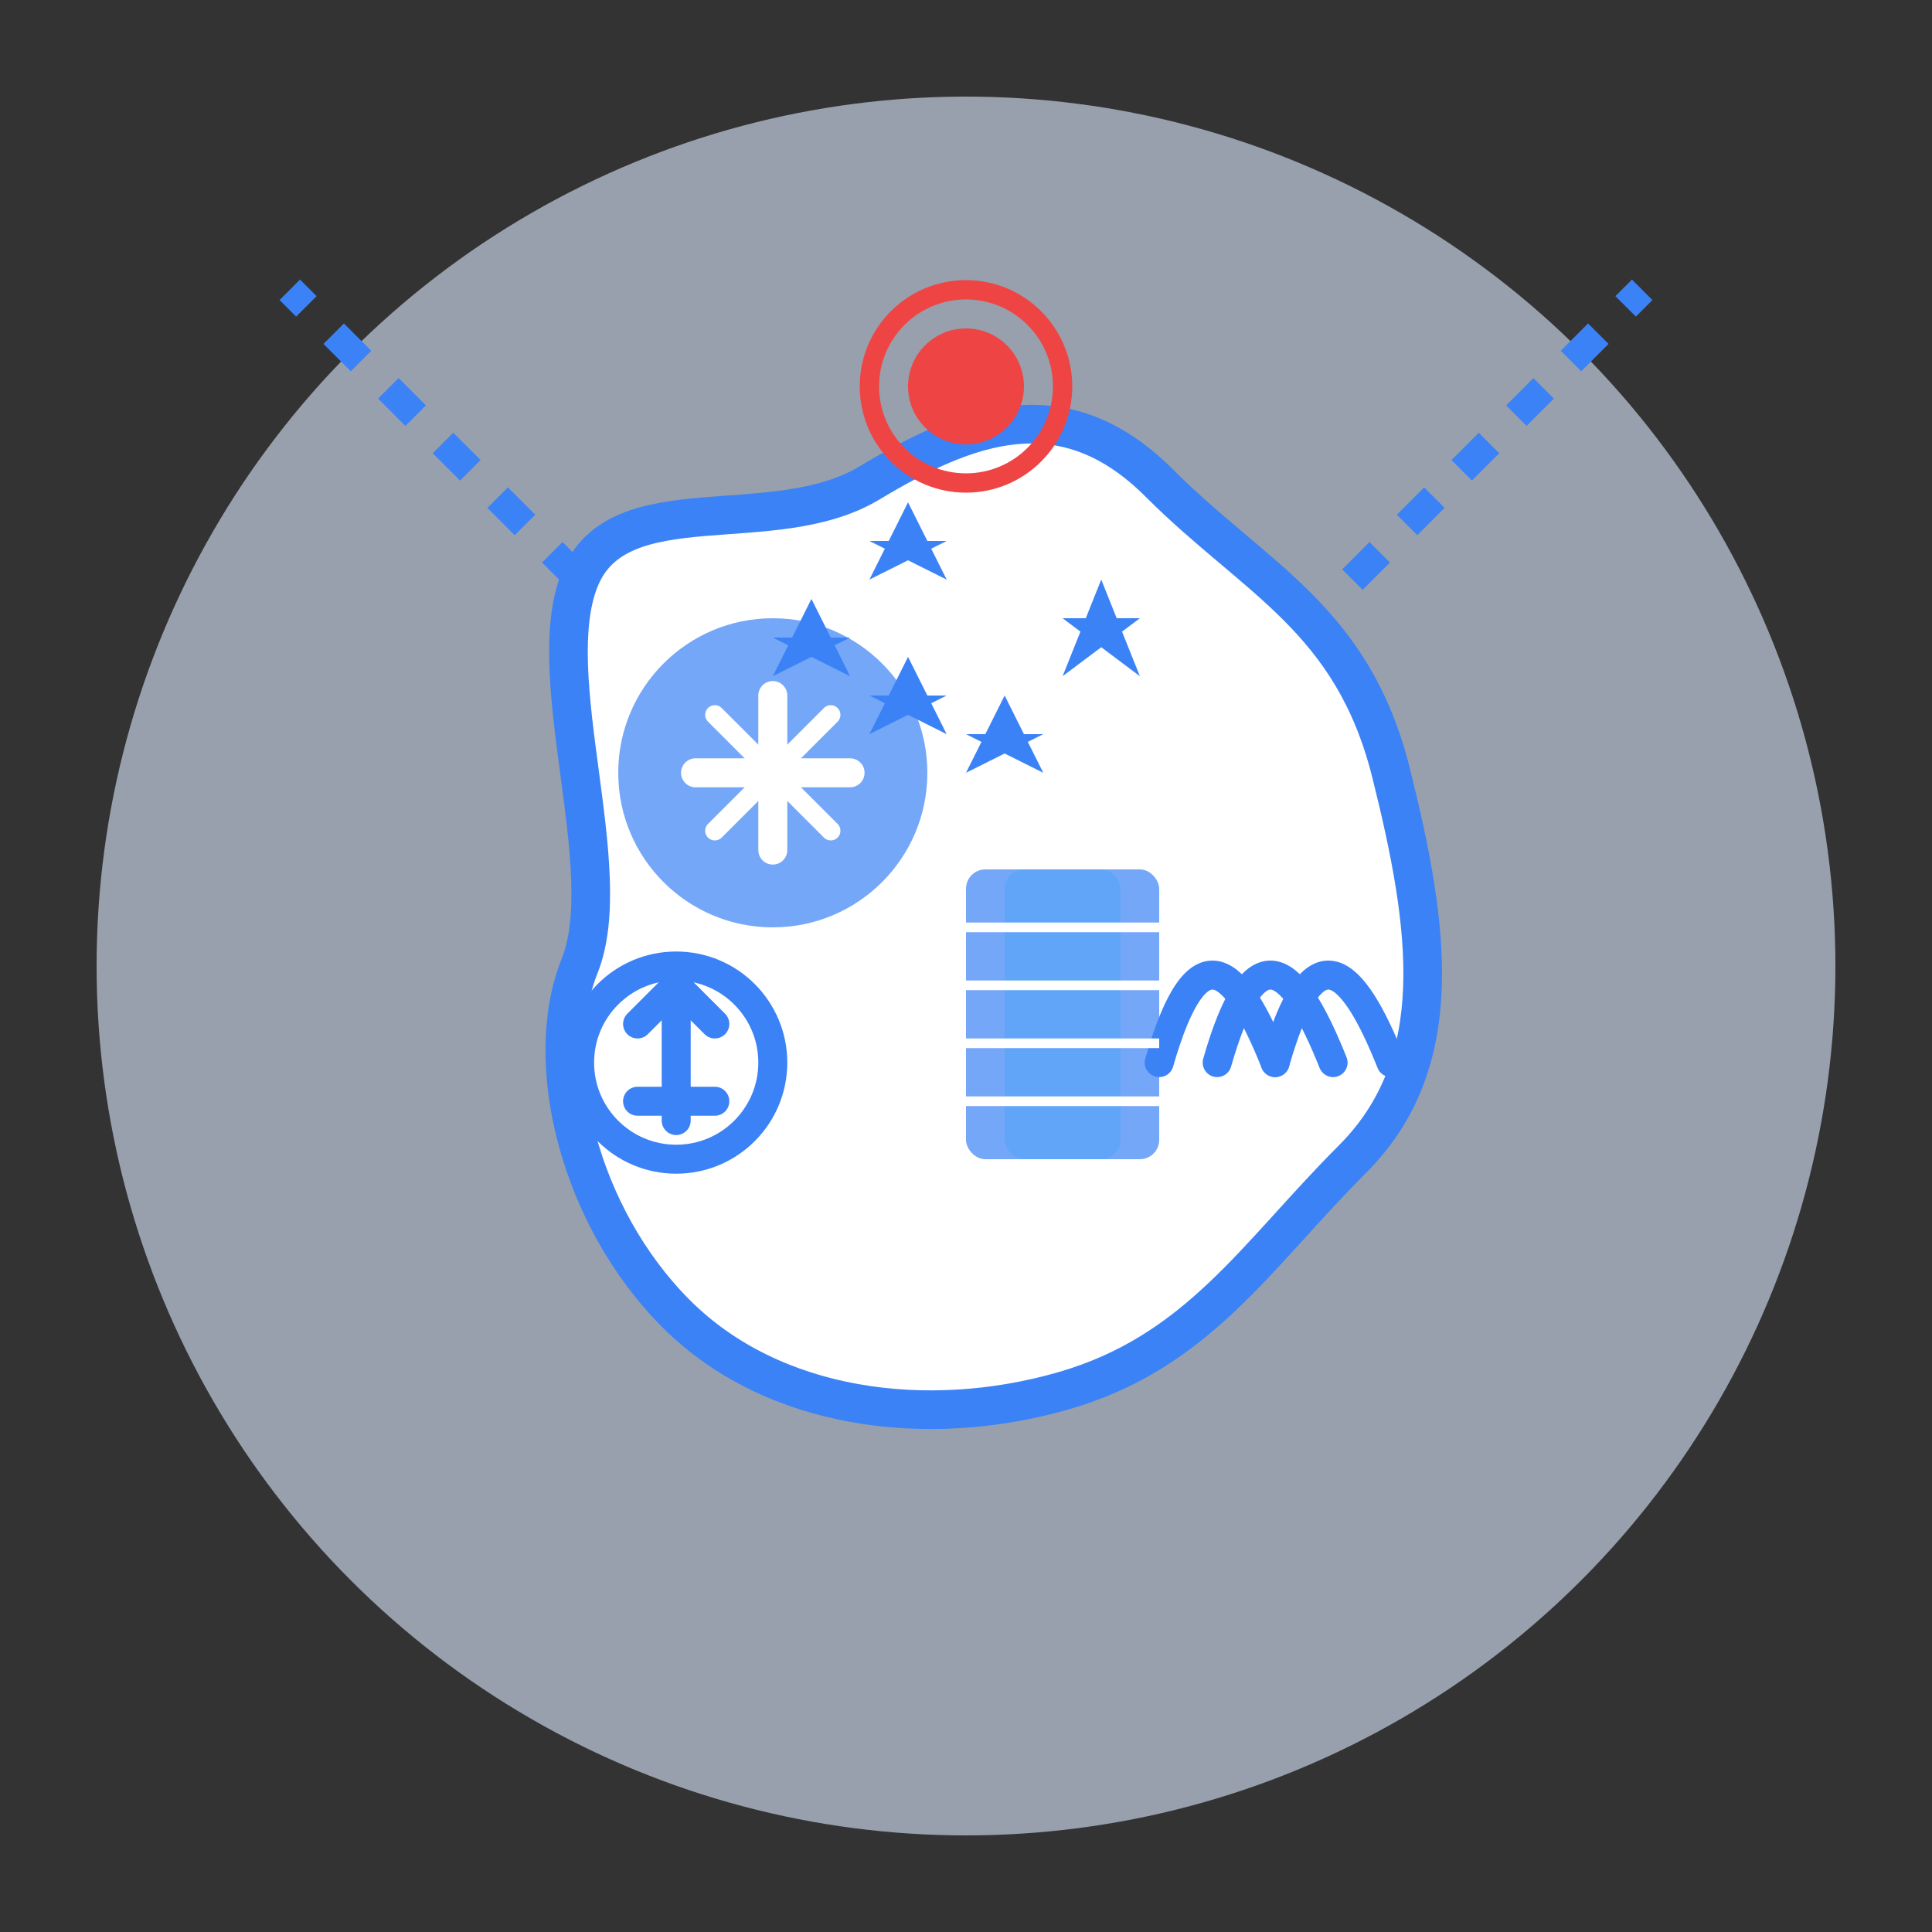 <svg xmlns="http://www.w3.org/2000/svg" width="100" height="100" viewBox="0 0 100 100" fill="none">
  <rect x="0" y="0" width="100" height="100" fill="#333333" stroke="none"/>
  <!-- Background -->
  <circle cx="50" cy="50" r="45" fill="#DBEAFE" opacity="0.6" />
  
  <!-- Simplified Australia Map Outline -->
  <path d="M30 30 C32 25 40 28 45 25 C50 22 55 20 60 25 C65 30 70 32 72 40 C74 48 75 55 70 60 C65 65 62 70 55 72 C48 74 40 73 35 68 C30 63 28 55 30 50 C32 45 28 35 30 30Z" 
    fill="white" stroke="#3B82F6" stroke-width="2" />
  
  <!-- Sydney Opera House -->
  <path d="M60 55 C62 48 64 50 66 55" stroke="#3B82F6" stroke-width="1.5" stroke-linecap="round" fill="none" />
  <path d="M63 55 C65 48 67 50 69 55" stroke="#3B82F6" stroke-width="1.5" stroke-linecap="round" fill="none" />
  <path d="M66 55 C68 48 70 50 72 55" stroke="#3B82F6" stroke-width="1.5" stroke-linecap="round" fill="none" />
  
  <!-- Financial District (Sydney/Melbourne) -->
  <rect x="50" y="45" width="10" height="15" rx="1" fill="#3B82F6" opacity="0.7" />
  <rect x="52" y="45" width="6" height="15" rx="1" fill="#60A5FA" opacity="0.9" />
  <line x1="50" y1="48" x2="60" y2="48" stroke="white" stroke-width="0.5" />
  <line x1="50" y1="51" x2="60" y2="51" stroke="white" stroke-width="0.5" />
  <line x1="50" y1="54" x2="60" y2="54" stroke="white" stroke-width="0.5" />
  <line x1="50" y1="57" x2="60" y2="57" stroke="white" stroke-width="0.5" />
  
  <!-- Tech Hub -->
  <circle cx="40" cy="40" r="8" fill="#3B82F6" opacity="0.7" />
  <path d="M36 40 L44 40 M40 36 L40 44" stroke="white" stroke-width="1.5" stroke-linecap="round" />
  <path d="M37 37 L43 43 M37 43 L43 37" stroke="white" stroke-width="1" stroke-linecap="round" />
  
  <!-- Connection Lines (Asia-Pacific) -->
  <line x1="70" y1="30" x2="85" y2="15" stroke="#3B82F6" stroke-width="1.5" stroke-dasharray="2" />
  <line x1="30" y1="30" x2="15" y2="15" stroke="#3B82F6" stroke-width="1.5" stroke-dasharray="2" />
  
  <!-- Financial Symbols -->
  <circle cx="35" cy="55" r="5" fill="white" stroke="#3B82F6" stroke-width="1.5" />
  <path d="M35 52 L35 58 M33 53 L35 51 L37 53 M33 57 L37 57" stroke="#3B82F6" stroke-width="1.5" stroke-linecap="round" />
  
  <!-- Australian Southern Cross -->
  <path d="M55 35 L57 30 L59 35 L55 32 L59 32 Z" fill="#3B82F6" />
  <path d="M45 30 L47 26 L49 30 L45 28 L49 28 Z" fill="#3B82F6" />
  <path d="M40 35 L42 31 L44 35 L40 33 L44 33 Z" fill="#3B82F6" />
  <path d="M50 40 L52 36 L54 40 L50 38 L54 38 Z" fill="#3B82F6" />
  <path d="M45 38 L47 34 L49 38 L45 36 L49 36 Z" fill="#3B82F6" />
  
  <!-- Asia-Pacific Hub Indicator -->
  <circle cx="50" cy="20" r="3" fill="#EF4444" />
  <circle cx="50" cy="20" r="5" fill="none" stroke="#EF4444" stroke-width="1">
    <animate attributeName="r" values="5;8;5" dur="2s" repeatCount="indefinite" />
    <animate attributeName="opacity" values="1;0;1" dur="2s" repeatCount="indefinite" />
  </circle>
</svg> 